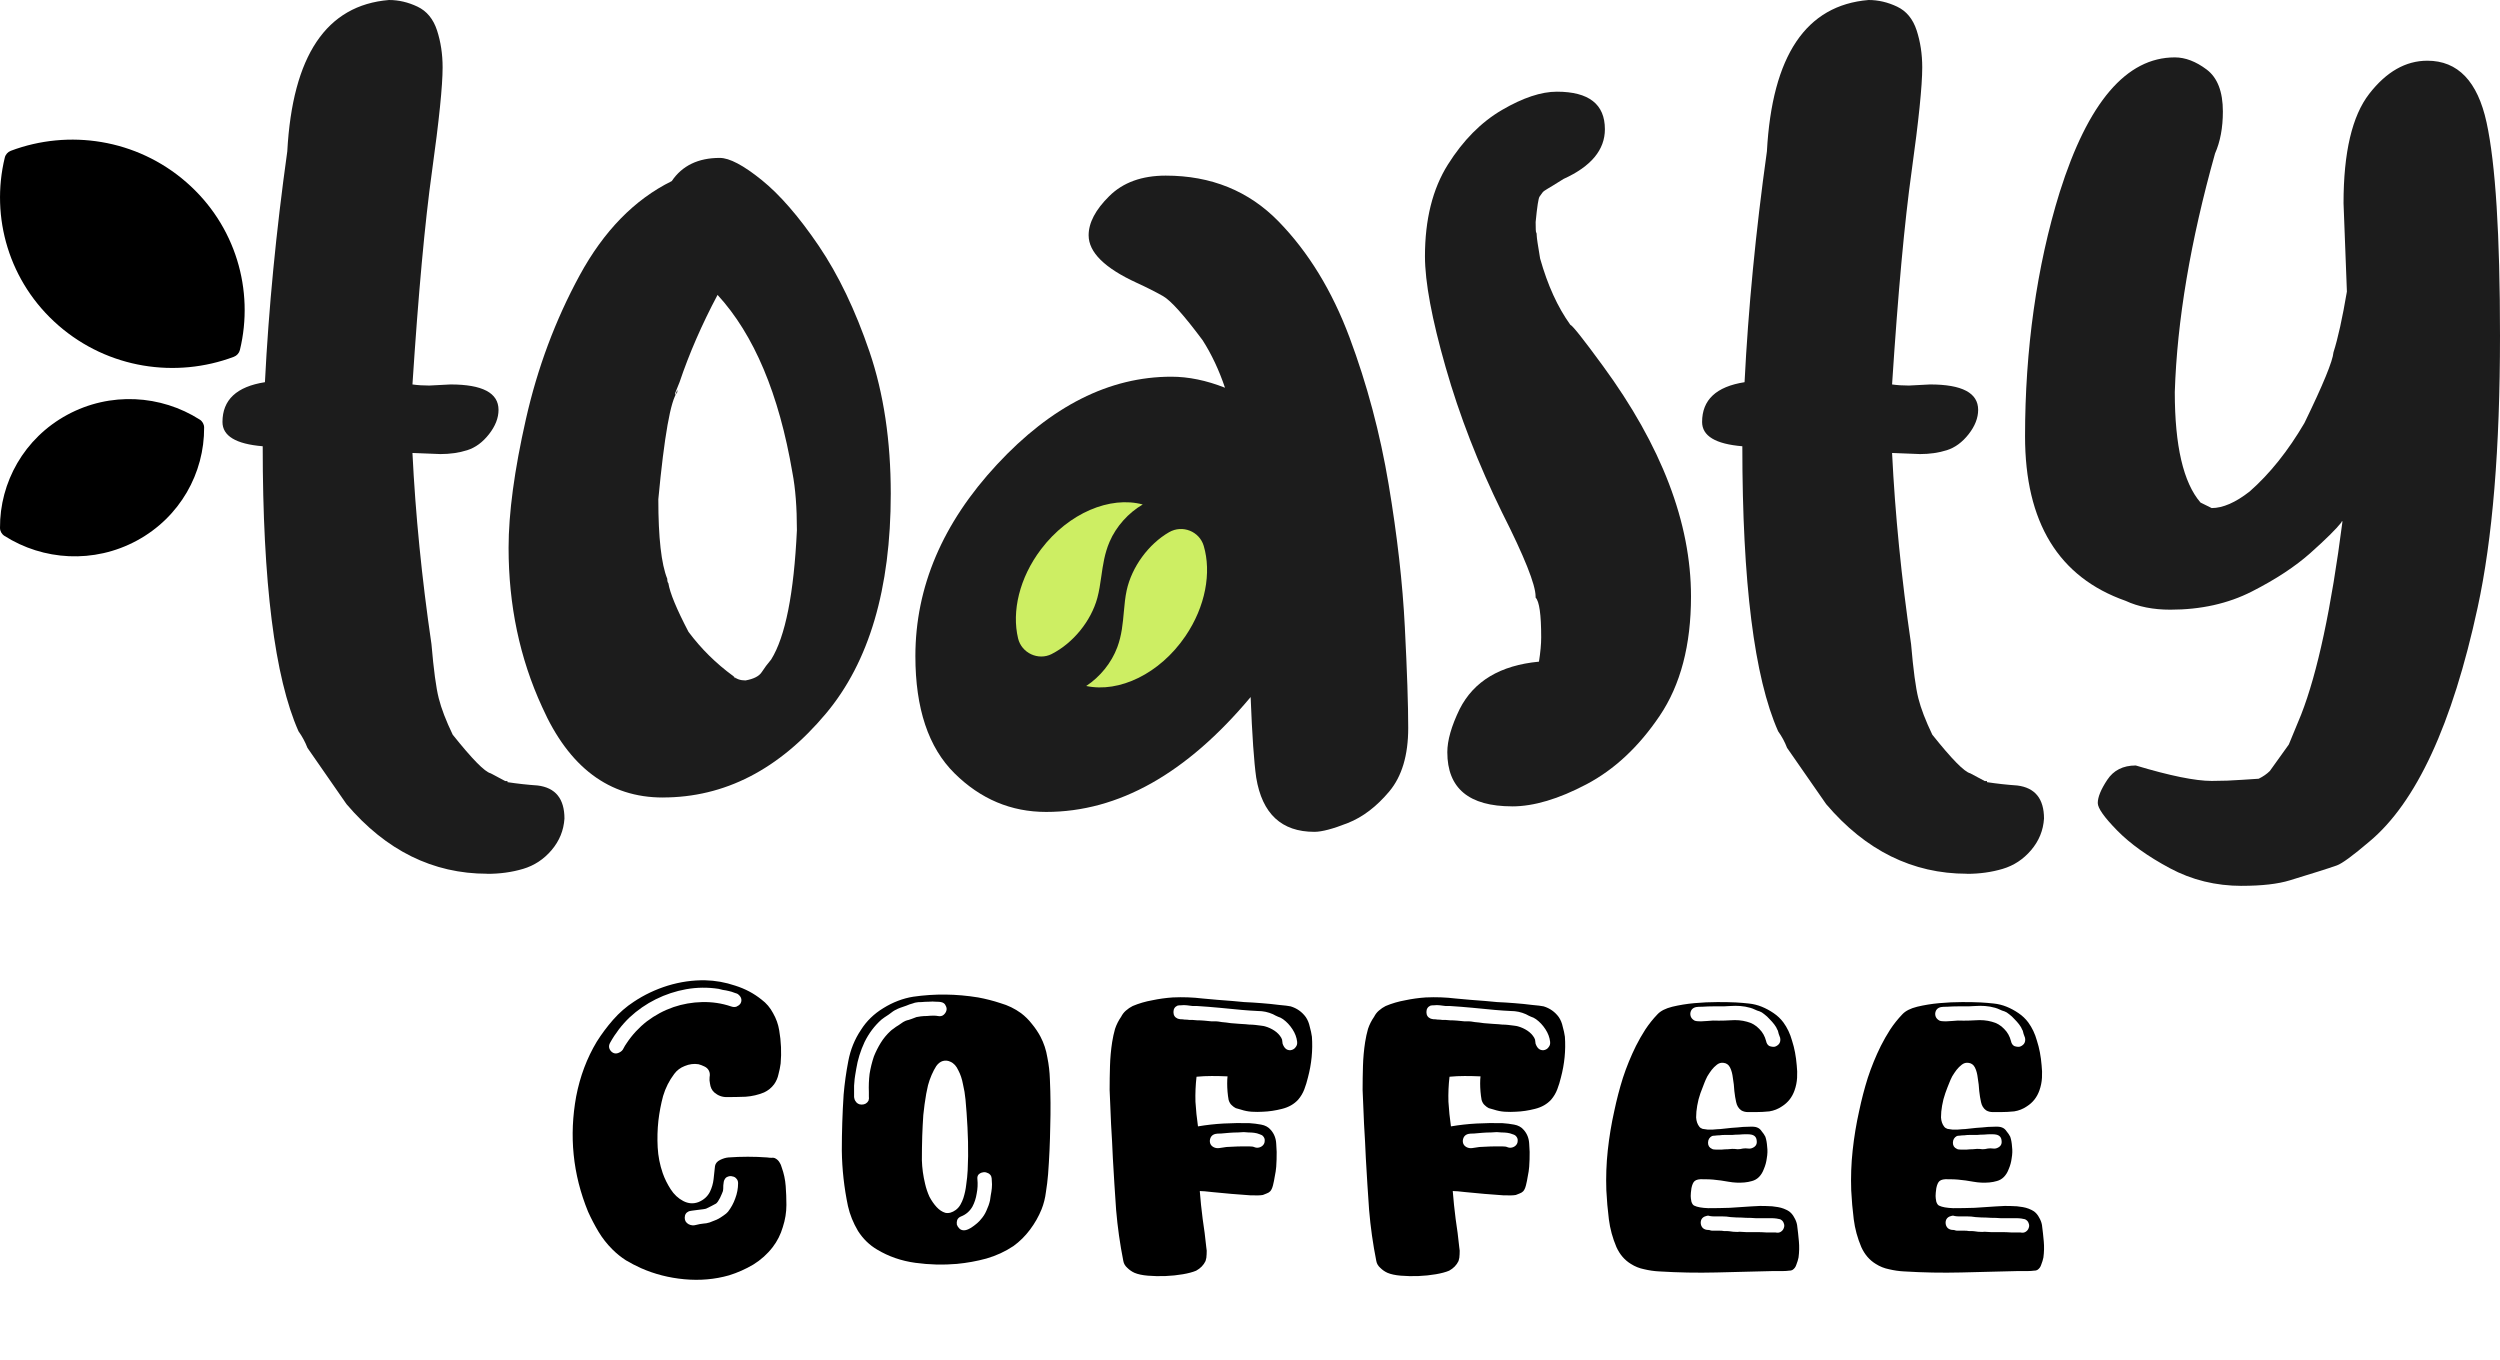 <svg width="261" height="142" viewBox="0 0 261 142" fill="none" xmlns="http://www.w3.org/2000/svg">
<path d="M50.877 91.219C45.199 91.219 40.299 88.797 36.178 83.954L32.096 78.073C31.86 77.458 31.549 76.882 31.162 76.342C28.672 70.73 27.427 60.811 27.427 46.589C24.626 46.357 23.226 45.513 23.226 44.053C23.226 41.746 24.702 40.362 27.659 39.901C28.046 32.214 28.824 24.18 29.993 15.799C30.536 5.805 34.075 0.54 40.611 0C41.62 0 42.612 0.233 43.585 0.694C44.555 1.155 45.236 1.982 45.626 3.173C46.014 4.364 46.209 5.652 46.209 7.036C46.209 8.96 45.84 12.573 45.102 17.877C44.36 23.182 43.683 30.604 43.06 40.137C43.603 40.215 44.186 40.251 44.812 40.251L47.03 40.137C50.374 40.137 52.046 41.02 52.046 42.791C52.046 43.638 51.713 44.483 51.054 45.327C50.392 46.174 49.636 46.729 48.778 47.001C47.921 47.273 46.987 47.405 45.977 47.405L43.06 47.29C43.372 53.672 44.03 60.321 45.044 67.243C45.275 69.936 45.529 71.817 45.804 72.894C46.075 73.971 46.56 75.24 47.262 76.7C49.285 79.236 50.606 80.584 51.228 80.735C51.384 80.813 51.637 80.946 51.988 81.139C52.339 81.332 52.589 81.468 52.745 81.543H52.98V81.657C53.989 81.811 55.039 81.929 56.128 82.004C57.995 82.233 58.929 83.389 58.929 85.463C58.849 86.694 58.404 87.788 57.587 88.751C56.769 89.713 55.777 90.364 54.612 90.711C53.447 91.058 52.198 91.229 50.877 91.229V91.219Z" fill="#1C1C1C"/>
<path d="M69.196 83.26C63.594 83.26 59.396 80.109 56.595 73.803C54.261 68.727 53.096 63.194 53.096 57.195C53.096 53.582 53.696 49.104 54.905 43.76C56.11 38.416 57.977 33.419 60.503 28.769C63.029 24.119 66.239 20.832 70.129 18.908C71.219 17.294 72.89 16.486 75.145 16.486C76.154 16.486 77.613 17.255 79.52 18.793C81.424 20.331 83.407 22.62 85.469 25.654C87.528 28.691 89.298 32.382 90.778 36.724C92.255 41.07 92.996 46.006 92.996 51.543C92.996 61.462 90.738 69.113 86.229 74.493C81.329 80.338 75.651 83.256 69.196 83.256V83.26ZM77.83 71.038C78.684 70.884 79.249 70.598 79.524 70.172C79.795 69.75 80.124 69.306 80.515 68.845C81.992 66.463 82.885 61.967 83.197 55.353C83.197 52.971 83.041 50.971 82.73 49.354C81.329 41.127 78.724 34.939 74.913 30.787C73.281 33.863 71.957 36.9 70.947 39.897L70.48 41.049V41.281L70.712 40.705V40.938C70.013 41.786 69.351 45.513 68.729 52.123C68.729 56.122 69.04 58.89 69.662 60.425C69.662 60.654 69.702 60.811 69.778 60.886C69.934 61.884 70.632 63.58 71.877 65.962C73.198 67.733 74.754 69.267 76.545 70.576C76.857 70.884 77.284 71.038 77.83 71.038ZM76.781 70.805L76.665 70.691C76.665 70.769 76.705 70.805 76.781 70.805Z" fill="#1C1C1C"/>
<path d="M146.667 65.5C146.436 60.886 145.868 55.911 144.974 50.567C144.08 45.223 142.716 40.111 140.892 35.229C139.064 30.346 136.593 26.312 133.484 23.121C130.372 19.93 126.442 18.335 121.701 18.335C119.211 18.335 117.246 19.047 115.81 20.471C114.369 21.894 113.653 23.257 113.653 24.566C113.653 26.337 115.325 27.989 118.669 29.524C119.678 29.985 120.594 30.447 121.412 30.908C122.229 31.369 123.608 32.908 125.555 35.522C126.489 36.985 127.267 38.638 127.889 40.48C125.942 39.711 124.079 39.328 122.287 39.328C115.831 39.328 109.763 42.383 104.085 48.496C98.407 54.609 95.566 61.28 95.566 68.505C95.566 73.963 96.927 78.037 99.648 80.731C102.369 83.424 105.558 84.766 109.216 84.766C116.761 84.766 123.876 80.77 130.567 72.772C130.723 76.771 130.918 79.576 131.15 81.192C131.772 84.959 133.792 86.844 137.219 86.844C137.997 86.844 139.162 86.536 140.718 85.921C142.274 85.306 143.711 84.208 145.035 82.634C146.356 81.06 147.018 78.85 147.018 76.002C147.018 73.62 146.903 70.122 146.667 65.508V65.5Z" fill="#1C1C1C"/>
<path d="M157.867 84.183C153.355 84.183 151.1 82.301 151.1 78.531C151.1 77.301 151.527 75.802 152.385 74.035C153.861 71.113 156.623 69.46 160.668 69.077C160.824 68.079 160.9 67.232 160.9 66.541C160.9 64.159 160.705 62.775 160.317 62.389V62.274C160.317 61.044 159.148 58.121 156.818 53.511C154.328 48.435 152.363 43.381 150.927 38.344C149.486 33.308 148.766 29.445 148.766 26.755C148.766 22.914 149.562 19.72 151.158 17.183C152.75 14.647 154.639 12.745 156.818 11.475C158.996 10.205 160.9 9.572 162.536 9.572C165.879 9.572 167.551 10.881 167.551 13.492C167.551 15.645 166.111 17.377 163.234 18.682C162.376 19.222 161.812 19.566 161.544 19.72C161.269 19.873 161.095 20.009 161.019 20.124C160.94 20.238 160.846 20.374 160.73 20.528C160.614 20.682 160.477 21.565 160.321 23.182C160.321 23.872 160.339 24.241 160.379 24.276C160.419 24.316 160.437 24.43 160.437 24.623C160.437 24.817 160.553 25.604 160.788 26.988C161.566 29.756 162.615 32.063 163.94 33.906C164.171 33.984 165.3 35.404 167.323 38.173C173.468 46.553 176.541 54.587 176.541 62.274C176.541 67.35 175.451 71.499 173.273 74.729C171.094 77.959 168.547 80.341 165.63 81.879C162.713 83.417 160.126 84.186 157.871 84.186L157.867 84.183Z" fill="#1C1C1C"/>
<path d="M205.354 91.219C199.676 91.219 194.776 88.797 190.654 83.954L186.568 78.073C186.337 77.458 186.022 76.882 185.635 76.342C183.145 70.73 181.9 60.811 181.9 46.589C179.099 46.357 177.699 45.513 177.699 44.053C177.699 41.746 179.175 40.362 182.132 39.901C182.519 32.214 183.297 24.18 184.466 15.799C185.009 5.805 188.548 0.54 195.083 0C196.093 0 197.085 0.233 198.058 0.694C199.032 1.155 199.708 1.982 200.099 3.173C200.486 4.364 200.682 5.652 200.682 7.036C200.682 8.96 200.313 12.573 199.574 17.877C198.832 23.182 198.152 30.604 197.533 40.137C198.076 40.215 198.659 40.251 199.285 40.251L201.503 40.137C204.847 40.137 206.519 41.02 206.519 42.791C206.519 43.638 206.186 44.483 205.527 45.327C204.865 46.174 204.105 46.729 203.251 47.001C202.393 47.273 201.46 47.405 200.45 47.405L197.533 47.29C197.845 53.672 198.507 60.321 199.516 67.243C199.748 69.936 200.001 71.817 200.273 72.894C200.544 73.971 201.033 75.24 201.731 76.7C203.754 79.236 205.075 80.584 205.697 80.735C205.853 80.813 206.106 80.946 206.454 81.139C206.805 81.332 207.054 81.468 207.21 81.543H207.442V81.657C208.451 81.811 209.501 81.929 210.594 82.004C212.461 82.233 213.395 83.389 213.395 85.463C213.315 86.694 212.87 87.788 212.052 88.751C211.234 89.713 210.243 90.364 209.077 90.711C207.912 91.058 206.664 91.229 205.343 91.229L205.354 91.219Z" fill="#1C1C1C"/>
<path d="M234.054 92.485C231.333 92.485 228.822 91.87 226.531 90.639C224.236 89.409 222.409 88.103 221.048 86.719C219.688 85.335 219.007 84.372 219.007 83.836C219.007 83.221 219.337 82.412 219.999 81.414C220.657 80.416 221.649 79.916 222.974 79.916C226.549 80.992 229.194 81.529 230.906 81.529C231.995 81.529 233.045 81.489 234.054 81.414C235.064 81.339 235.647 81.3 235.806 81.3C236.273 81.071 236.66 80.799 236.971 80.492L238.954 77.723L240.239 74.607C241.951 70.226 243.387 63.498 244.556 54.426C244.477 54.426 244.44 54.466 244.44 54.541C243.894 55.231 242.826 56.29 241.23 57.714C239.635 59.137 237.594 60.482 235.104 61.748C232.614 63.018 229.773 63.651 226.585 63.651C224.794 63.651 223.241 63.344 221.917 62.728C214.918 60.268 211.415 54.541 211.415 45.545C211.415 36.549 212.62 27.825 215.034 20.059C217.99 10.681 221.993 5.991 227.052 5.991C228.141 5.991 229.249 6.414 230.378 7.261C231.503 8.109 232.068 9.568 232.068 11.643C232.068 13.335 231.793 14.798 231.25 16.025C228.684 25.174 227.284 33.48 227.048 40.934C227.048 46.547 227.942 50.392 229.733 52.466L230.899 53.042C232.064 53.042 233.388 52.466 234.865 51.311C236.964 49.465 238.871 47.083 240.583 44.161C242.526 40.165 243.539 37.701 243.615 36.782C244.082 35.322 244.549 33.205 245.016 30.44L244.665 21.215C244.665 15.91 245.559 12.104 247.346 9.797C249.134 7.49 251.157 6.338 253.415 6.338C256.603 6.338 258.666 8.492 259.6 12.795C260.533 17.101 261 24.52 261 35.054C261 46.818 260.222 56.272 258.666 63.422C256.021 75.648 252.25 83.796 247.35 87.871C245.638 89.33 244.509 90.156 243.966 90.35C243.42 90.539 242.779 90.754 242.041 90.983C241.303 91.215 240.308 91.519 239.066 91.905C237.822 92.288 236.15 92.481 234.047 92.481L234.054 92.485Z" fill="#1C1C1C"/>
<path d="M109.82 68.266C112.039 67.132 113.902 64.839 114.561 62.428C114.756 61.709 114.861 60.972 114.974 60.192C115.144 59.001 115.317 57.771 115.846 56.547C116.537 54.945 117.814 53.536 119.302 52.667C115.904 51.758 111.565 53.543 108.688 57.338C106.415 60.336 105.615 63.844 106.288 66.652C106.654 68.176 108.391 68.992 109.799 68.28C109.806 68.276 109.813 68.273 109.824 68.269L109.82 68.266Z" fill="#CDEE63"/>
<path d="M122.059 55.557C119.902 56.801 118.162 59.184 117.626 61.627C117.467 62.353 117.402 63.097 117.329 63.88C117.221 65.078 117.112 66.316 116.649 67.564C116.041 69.203 114.84 70.673 113.399 71.617C116.841 72.354 121.082 70.347 123.756 66.416C125.87 63.308 126.485 59.763 125.671 56.995C125.222 55.467 123.445 54.763 122.055 55.56L122.059 55.557Z" fill="#CDEE63"/>
<path d="M19.437 19.011C14.251 14.501 7.173 13.471 1.133 15.742C0.818 15.86 0.576 16.132 0.5 16.454C-1.009 22.663 0.923 29.47 6.109 33.981C11.295 38.491 18.373 39.521 24.413 37.25C24.728 37.132 24.97 36.86 25.046 36.538C26.555 30.329 24.623 23.522 19.437 19.011Z" fill="black"/>
<path d="M20.848 43.803C16.813 41.231 11.515 40.87 7.01 43.313C2.508 45.756 -0.029 50.367 0 55.113C0 55.446 0.178 55.764 0.46 55.943C4.495 58.515 9.793 58.876 14.298 56.433C18.804 53.99 21.34 49.379 21.311 44.633C21.311 44.3 21.134 43.982 20.852 43.803H20.848Z" fill="black"/>
<path d="M76.116 133.144C74.635 133.567 73.079 133.703 71.448 133.554C69.841 133.405 68.336 133.02 66.93 132.398C66.378 132.15 65.851 131.876 65.349 131.578C64.847 131.255 64.383 130.882 63.956 130.459C63.379 129.887 62.89 129.266 62.488 128.595C62.087 127.923 61.723 127.227 61.396 126.506C60.593 124.542 60.091 122.554 59.891 120.54C59.69 118.551 59.778 116.525 60.154 114.461C60.556 112.373 61.271 110.471 62.3 108.756C62.802 107.96 63.366 107.202 63.994 106.481C64.646 105.735 65.374 105.102 66.177 104.579C67.257 103.859 68.436 103.299 69.716 102.901C71.021 102.504 72.326 102.317 73.631 102.342C74.685 102.367 75.727 102.553 76.756 102.901C77.785 103.225 78.701 103.709 79.504 104.356C80.006 104.729 80.407 105.201 80.708 105.773C81.035 106.345 81.248 106.941 81.348 107.563C81.449 108.135 81.511 108.719 81.537 109.315C81.562 109.887 81.549 110.459 81.499 111.031C81.449 111.404 81.374 111.777 81.273 112.149C81.198 112.522 81.047 112.87 80.821 113.194C80.545 113.567 80.194 113.852 79.767 114.051C79.165 114.3 78.525 114.449 77.847 114.499C77.17 114.524 76.505 114.536 75.852 114.536C75.375 114.536 74.949 114.374 74.572 114.051C74.321 113.828 74.171 113.517 74.121 113.119C74.07 112.895 74.058 112.672 74.083 112.448C74.133 112.199 74.108 111.975 74.007 111.777C73.907 111.578 73.744 111.429 73.518 111.329C73.317 111.23 73.117 111.155 72.916 111.105C72.439 111.031 71.962 111.093 71.485 111.292C71.034 111.466 70.67 111.739 70.394 112.112C69.867 112.808 69.478 113.579 69.227 114.424C69.001 115.269 68.838 116.127 68.737 116.997C68.637 117.917 68.612 118.849 68.662 119.794C68.712 120.714 68.888 121.609 69.189 122.479C69.39 123.051 69.666 123.61 70.017 124.157C70.368 124.704 70.808 125.114 71.335 125.388C71.862 125.661 72.389 125.698 72.916 125.5C73.468 125.276 73.87 124.915 74.121 124.418C74.321 123.995 74.447 123.56 74.497 123.113C74.547 122.641 74.597 122.181 74.647 121.733C74.698 121.46 74.873 121.248 75.174 121.099C75.476 120.95 75.764 120.863 76.04 120.838C76.718 120.788 77.396 120.764 78.073 120.764C78.751 120.764 79.428 120.788 80.106 120.838C80.257 120.863 80.407 120.875 80.558 120.875C80.708 120.851 80.847 120.875 80.972 120.95C81.148 121.05 81.286 121.186 81.386 121.36C81.486 121.509 81.562 121.683 81.612 121.882C81.838 122.504 81.976 123.15 82.026 123.821C82.076 124.468 82.101 125.127 82.101 125.798C82.101 126.569 81.976 127.339 81.725 128.11C81.499 128.881 81.148 129.577 80.671 130.198C80.119 130.919 79.441 131.528 78.638 132.025C77.835 132.498 76.994 132.871 76.116 133.144ZM63.693 108.868C63.517 109.191 63.555 109.489 63.806 109.763C64.057 110.011 64.345 110.049 64.671 109.875C64.872 109.775 65.01 109.639 65.086 109.465C65.186 109.266 65.299 109.079 65.424 108.905C66.002 108.035 66.704 107.277 67.532 106.63C68.386 105.984 69.314 105.487 70.318 105.139C71.272 104.816 72.263 104.642 73.292 104.617C74.346 104.592 75.35 104.741 76.304 105.064C76.505 105.139 76.693 105.151 76.869 105.102C77.044 105.027 77.182 104.928 77.283 104.803C77.383 104.654 77.421 104.492 77.396 104.318C77.371 104.144 77.27 103.983 77.094 103.834C77.019 103.759 76.881 103.697 76.68 103.647C76.505 103.573 76.304 103.51 76.078 103.461C75.877 103.411 75.677 103.374 75.476 103.349C75.275 103.299 75.124 103.262 75.024 103.237C73.895 103.063 72.765 103.075 71.636 103.274C70.532 103.473 69.478 103.821 68.474 104.318C67.47 104.816 66.554 105.45 65.726 106.22C64.922 106.991 64.245 107.873 63.693 108.868ZM71.899 127.812C72.15 127.936 72.401 127.961 72.652 127.886C72.928 127.812 73.204 127.762 73.481 127.737C73.631 127.737 73.832 127.7 74.083 127.625C74.334 127.526 74.585 127.426 74.836 127.327C75.087 127.202 75.313 127.066 75.513 126.917C75.739 126.767 75.902 126.631 76.003 126.506C76.329 126.084 76.58 125.624 76.756 125.127C76.956 124.605 77.057 124.07 77.057 123.523C77.057 123.324 76.994 123.163 76.869 123.038C76.768 122.914 76.63 122.839 76.454 122.815C76.304 122.765 76.141 122.777 75.965 122.852C75.814 122.902 75.702 123.013 75.626 123.188C75.576 123.262 75.538 123.449 75.513 123.747C75.513 124.045 75.501 124.244 75.476 124.344C75.425 124.493 75.325 124.729 75.174 125.052C75.024 125.35 74.886 125.549 74.76 125.649C74.685 125.698 74.522 125.785 74.271 125.91C74.02 126.034 73.844 126.121 73.744 126.171C73.694 126.196 73.581 126.22 73.405 126.245C73.23 126.27 73.029 126.295 72.803 126.32C72.602 126.345 72.414 126.37 72.238 126.394C72.062 126.419 71.95 126.444 71.899 126.469C71.623 126.593 71.485 126.817 71.485 127.14C71.485 127.439 71.623 127.662 71.899 127.812Z" fill="black"/>
<path d="M99.895 131.951C98.465 132.075 97.022 132.038 95.566 131.839C94.11 131.64 92.78 131.18 91.576 130.459C90.772 129.987 90.107 129.34 89.58 128.52C89.078 127.675 88.727 126.805 88.526 125.91C88.125 123.995 87.911 122.069 87.886 120.13C87.886 118.166 87.949 116.214 88.075 114.275C88.175 113.107 88.338 111.938 88.564 110.77C88.79 109.576 89.229 108.495 89.882 107.525C90.459 106.606 91.237 105.847 92.216 105.251C93.219 104.629 94.261 104.231 95.34 104.057C97.574 103.734 99.832 103.759 102.116 104.132C102.919 104.281 103.697 104.48 104.45 104.729C105.228 104.952 105.944 105.3 106.596 105.773C107.023 106.096 107.399 106.469 107.725 106.891C108.077 107.314 108.378 107.762 108.629 108.234C108.98 108.905 109.219 109.626 109.344 110.397C109.495 111.143 109.583 111.901 109.608 112.672C109.683 114.312 109.696 115.966 109.645 117.631C109.62 119.272 109.545 120.925 109.42 122.591C109.369 123.212 109.294 123.834 109.194 124.455C109.118 125.077 108.968 125.674 108.742 126.245C108.441 126.991 108.039 127.7 107.537 128.371C107.035 129.042 106.458 129.614 105.806 130.086C104.952 130.658 104.011 131.093 102.982 131.391C101.978 131.665 100.949 131.851 99.895 131.951ZM89.279 114.909C89.43 115.182 89.656 115.319 89.957 115.319C90.283 115.319 90.522 115.182 90.672 114.909C90.722 114.76 90.735 114.611 90.71 114.461C90.71 114.312 90.71 114.163 90.71 114.014C90.685 113.368 90.71 112.734 90.785 112.112C90.885 111.491 91.036 110.882 91.237 110.285C91.438 109.788 91.676 109.315 91.952 108.868C92.228 108.42 92.567 108.01 92.969 107.637C93.044 107.563 93.157 107.476 93.307 107.376C93.458 107.252 93.621 107.14 93.797 107.041C93.972 106.916 94.135 106.804 94.286 106.705C94.462 106.606 94.6 106.543 94.7 106.519C94.75 106.519 94.913 106.469 95.189 106.369C95.466 106.27 95.629 106.208 95.679 106.183C95.779 106.158 95.93 106.133 96.131 106.108C96.332 106.084 96.545 106.071 96.771 106.071C97.022 106.046 97.248 106.034 97.448 106.034C97.649 106.034 97.8 106.046 97.9 106.071C98.151 106.121 98.352 106.084 98.502 105.959C98.653 105.835 98.753 105.686 98.803 105.512C98.854 105.338 98.829 105.164 98.728 104.99C98.653 104.791 98.49 104.666 98.239 104.617C98.138 104.592 97.963 104.579 97.712 104.579C97.486 104.555 97.235 104.555 96.959 104.579C96.708 104.579 96.457 104.592 96.206 104.617C95.955 104.617 95.779 104.629 95.679 104.654C95.604 104.654 95.466 104.691 95.265 104.766C95.064 104.816 94.851 104.89 94.625 104.99C94.399 105.064 94.186 105.139 93.985 105.213C93.784 105.288 93.646 105.35 93.571 105.4C93.496 105.425 93.383 105.487 93.232 105.586C93.106 105.686 92.956 105.798 92.78 105.922C92.63 106.021 92.479 106.121 92.329 106.22C92.178 106.32 92.078 106.394 92.027 106.444C91.299 107.09 90.71 107.873 90.258 108.793C89.831 109.713 89.543 110.645 89.392 111.59C89.367 111.69 89.329 111.913 89.279 112.261C89.229 112.585 89.204 112.796 89.204 112.895C89.204 112.995 89.191 113.144 89.166 113.343C89.166 113.517 89.166 113.716 89.166 113.939C89.166 114.138 89.166 114.337 89.166 114.536C89.191 114.71 89.229 114.834 89.279 114.909ZM96.582 123.598C96.683 124.045 96.833 124.493 97.034 124.94C97.26 125.363 97.511 125.723 97.787 126.022C98.063 126.32 98.364 126.519 98.691 126.618C99.042 126.693 99.406 126.593 99.782 126.32C99.983 126.171 100.146 125.984 100.272 125.761C100.397 125.537 100.498 125.313 100.573 125.089C100.723 124.617 100.824 124.145 100.874 123.672C100.949 123.175 100.999 122.678 101.025 122.181C101.075 121.186 101.087 120.192 101.062 119.197C101.037 118.203 100.987 117.196 100.912 116.177C100.887 115.804 100.849 115.344 100.799 114.797C100.749 114.25 100.661 113.716 100.535 113.194C100.435 112.647 100.272 112.162 100.046 111.739C99.845 111.292 99.569 110.993 99.218 110.844C98.967 110.72 98.703 110.695 98.427 110.77C98.176 110.844 97.95 111.018 97.749 111.292C97.574 111.565 97.411 111.876 97.26 112.224C97.109 112.572 96.984 112.933 96.884 113.305C96.808 113.654 96.746 113.952 96.695 114.2C96.57 114.921 96.469 115.655 96.394 116.401C96.344 117.146 96.306 117.88 96.281 118.601C96.256 119.446 96.244 120.291 96.244 121.137C96.269 121.957 96.382 122.777 96.582 123.598ZM100.347 126.991C100.146 127.066 100.008 127.19 99.933 127.364C99.883 127.513 99.87 127.675 99.895 127.849C99.945 127.998 100.033 128.135 100.159 128.259C100.284 128.383 100.447 128.445 100.648 128.445C100.899 128.445 101.213 128.309 101.589 128.035C101.966 127.762 102.229 127.526 102.38 127.327C102.631 127.053 102.832 126.743 102.982 126.394C103.158 126.022 103.283 125.661 103.359 125.313C103.384 125.189 103.409 125.015 103.434 124.791C103.484 124.542 103.522 124.294 103.547 124.045C103.572 123.772 103.572 123.523 103.547 123.299C103.547 123.076 103.522 122.902 103.472 122.777C103.371 122.603 103.233 122.491 103.057 122.442C102.907 122.367 102.744 122.355 102.568 122.404C102.417 122.429 102.279 122.504 102.154 122.628C102.054 122.752 102.016 122.914 102.041 123.113C102.091 123.61 102.066 124.107 101.966 124.605C101.89 125.102 101.74 125.562 101.514 125.984C101.238 126.457 100.849 126.792 100.347 126.991Z" fill="black"/>
<path d="M124.88 132.659C124.529 132.808 124.065 132.933 123.487 133.032C122.91 133.132 122.308 133.194 121.68 133.219C121.053 133.244 120.438 133.231 119.836 133.181C119.259 133.132 118.794 133.032 118.443 132.883C118.167 132.759 117.916 132.585 117.69 132.361C117.464 132.162 117.326 131.926 117.276 131.652C116.925 129.887 116.674 128.11 116.523 126.32C116.398 124.53 116.285 122.74 116.184 120.95C116.134 119.757 116.071 118.563 115.996 117.37C115.946 116.177 115.896 114.984 115.845 113.79C115.845 112.945 115.858 112.112 115.883 111.292C115.908 110.447 115.983 109.614 116.109 108.793C116.184 108.321 116.285 107.861 116.41 107.414C116.561 106.966 116.774 106.543 117.05 106.146C117.176 105.897 117.339 105.686 117.539 105.512C117.765 105.313 118.004 105.151 118.255 105.027C118.907 104.753 119.585 104.555 120.288 104.43C120.99 104.281 121.706 104.182 122.433 104.132C123.487 104.082 124.529 104.12 125.558 104.244C126.587 104.343 127.628 104.43 128.682 104.505C128.908 104.53 129.31 104.567 129.887 104.617C130.464 104.642 131.067 104.679 131.694 104.729C132.347 104.778 132.961 104.841 133.539 104.915C134.116 104.965 134.518 105.015 134.743 105.064C135.396 105.263 135.923 105.636 136.324 106.183C136.525 106.481 136.663 106.817 136.739 107.19C136.839 107.538 136.914 107.886 136.964 108.234C137.065 109.651 136.927 111.068 136.55 112.485C136.45 112.908 136.324 113.318 136.174 113.716C136.023 114.113 135.81 114.474 135.534 114.797C135.107 115.269 134.543 115.593 133.84 115.767C133.162 115.941 132.497 116.04 131.845 116.065C131.468 116.09 131.079 116.09 130.678 116.065C130.301 116.04 129.925 115.966 129.548 115.841C129.373 115.792 129.197 115.742 129.021 115.692C128.871 115.618 128.733 115.518 128.607 115.394C128.457 115.269 128.344 115.083 128.268 114.834C128.218 114.561 128.181 114.275 128.155 113.977C128.13 113.678 128.118 113.392 128.118 113.119C128.118 112.821 128.13 112.572 128.155 112.373C127.603 112.348 127.051 112.336 126.499 112.336C125.972 112.336 125.445 112.361 124.918 112.411C124.818 113.281 124.78 114.151 124.805 115.021C124.855 115.866 124.943 116.724 125.069 117.594C125.947 117.445 126.838 117.345 127.741 117.296C128.67 117.246 129.573 117.233 130.452 117.258C130.853 117.283 131.255 117.333 131.656 117.407C132.083 117.482 132.422 117.668 132.673 117.967C133.024 118.365 133.212 118.849 133.238 119.421C133.288 119.993 133.3 120.54 133.275 121.062C133.275 121.236 133.263 121.485 133.238 121.808C133.212 122.131 133.162 122.467 133.087 122.815C133.037 123.138 132.974 123.449 132.899 123.747C132.823 124.045 132.723 124.256 132.598 124.381C132.497 124.48 132.372 124.555 132.221 124.605C132.096 124.654 131.97 124.704 131.845 124.754C131.594 124.803 131.155 124.816 130.527 124.791C129.925 124.741 129.272 124.692 128.57 124.642C127.867 124.567 127.202 124.505 126.574 124.455C125.947 124.381 125.508 124.344 125.257 124.344C125.332 125.313 125.432 126.283 125.558 127.252C125.708 128.222 125.834 129.204 125.934 130.198C125.985 130.447 125.997 130.695 125.972 130.944C125.972 131.193 125.934 131.429 125.859 131.652C125.658 132.075 125.332 132.411 124.88 132.659ZM133.99 109.166C134.091 109.365 134.216 109.502 134.367 109.576C134.543 109.651 134.706 109.663 134.856 109.614C135.032 109.564 135.17 109.465 135.27 109.315C135.396 109.166 135.446 108.98 135.421 108.756C135.371 108.309 135.208 107.873 134.932 107.451C134.656 107.028 134.329 106.68 133.953 106.407C133.777 106.282 133.601 106.195 133.426 106.146C133.25 106.071 133.074 105.984 132.899 105.885C132.397 105.661 131.87 105.549 131.318 105.549C130.766 105.524 130.213 105.487 129.661 105.437C128.883 105.363 128.105 105.288 127.327 105.213C126.549 105.139 125.759 105.077 124.956 105.027C124.855 105.027 124.705 105.027 124.504 105.027C124.328 105.002 124.127 104.977 123.902 104.952C123.701 104.928 123.5 104.928 123.299 104.952C123.123 104.952 122.998 104.965 122.923 104.99C122.647 105.114 122.509 105.338 122.509 105.661C122.509 105.984 122.647 106.208 122.923 106.332C122.973 106.357 123.073 106.382 123.224 106.407C123.374 106.407 123.525 106.419 123.676 106.444C123.851 106.444 124.014 106.456 124.165 106.481C124.316 106.481 124.429 106.481 124.504 106.481C124.579 106.481 124.73 106.494 124.956 106.519C125.207 106.519 125.47 106.531 125.746 106.556C126.022 106.581 126.273 106.606 126.499 106.63C126.75 106.63 126.913 106.63 126.988 106.63C127.089 106.63 127.277 106.655 127.553 106.705C127.854 106.73 128.168 106.767 128.494 106.817C128.82 106.842 129.134 106.867 129.435 106.891C129.737 106.916 129.937 106.929 130.038 106.929C130.113 106.929 130.238 106.941 130.414 106.966C130.615 106.966 130.828 106.979 131.054 107.003C131.28 107.028 131.481 107.053 131.656 107.078C131.857 107.103 131.995 107.128 132.071 107.153C132.422 107.252 132.748 107.401 133.049 107.6C133.35 107.799 133.589 108.048 133.765 108.346C133.84 108.47 133.878 108.607 133.878 108.756C133.878 108.905 133.915 109.042 133.99 109.166ZM126.763 119.794C126.888 119.844 127.001 119.869 127.101 119.869C127.227 119.869 127.352 119.856 127.478 119.831C127.854 119.757 128.231 119.719 128.607 119.719C129.009 119.695 129.41 119.682 129.812 119.682C129.912 119.682 130.1 119.682 130.377 119.682C130.653 119.682 130.841 119.707 130.941 119.757C131.117 119.831 131.293 119.844 131.468 119.794C131.644 119.744 131.782 119.657 131.882 119.533C131.983 119.409 132.033 119.272 132.033 119.123C132.058 118.949 132.008 118.787 131.882 118.638C131.807 118.539 131.682 118.464 131.506 118.414C131.33 118.34 131.142 118.29 130.941 118.265C130.74 118.24 130.54 118.228 130.339 118.228C130.138 118.203 129.975 118.191 129.849 118.191C129.724 118.191 129.523 118.203 129.247 118.228C128.971 118.228 128.67 118.24 128.344 118.265C128.042 118.29 127.754 118.315 127.478 118.34C127.202 118.34 127.014 118.352 126.913 118.377C126.562 118.452 126.361 118.675 126.311 119.048C126.286 119.396 126.436 119.645 126.763 119.794Z" fill="black"/>
<path d="M151.291 132.659C150.94 132.808 150.475 132.933 149.898 133.032C149.321 133.132 148.718 133.194 148.091 133.219C147.464 133.244 146.849 133.231 146.246 133.181C145.669 133.132 145.205 133.032 144.854 132.883C144.577 132.759 144.326 132.585 144.101 132.361C143.875 132.162 143.737 131.926 143.687 131.652C143.335 129.887 143.084 128.11 142.934 126.32C142.808 124.53 142.695 122.74 142.595 120.95C142.545 119.757 142.482 118.563 142.407 117.37C142.356 116.177 142.306 114.984 142.256 113.79C142.256 112.945 142.269 112.112 142.294 111.292C142.319 110.447 142.394 109.614 142.52 108.793C142.595 108.321 142.695 107.861 142.821 107.414C142.971 106.966 143.185 106.543 143.461 106.146C143.586 105.897 143.749 105.686 143.95 105.512C144.176 105.313 144.414 105.151 144.665 105.027C145.318 104.753 145.995 104.555 146.698 104.43C147.401 104.281 148.116 104.182 148.844 104.132C149.898 104.082 150.94 104.12 151.968 104.244C152.997 104.343 154.039 104.43 155.093 104.505C155.319 104.53 155.72 104.567 156.298 104.617C156.875 104.642 157.477 104.679 158.105 104.729C158.757 104.778 159.372 104.841 159.949 104.915C160.527 104.965 160.928 105.015 161.154 105.064C161.806 105.263 162.334 105.636 162.735 106.183C162.936 106.481 163.074 106.817 163.149 107.19C163.25 107.538 163.325 107.886 163.375 108.234C163.475 109.651 163.337 111.068 162.961 112.485C162.861 112.908 162.735 113.318 162.584 113.716C162.434 114.113 162.221 114.474 161.945 114.797C161.518 115.269 160.953 115.593 160.25 115.767C159.573 115.941 158.908 116.04 158.255 116.065C157.879 116.09 157.49 116.09 157.088 116.065C156.712 116.04 156.335 115.966 155.959 115.841C155.783 115.792 155.608 115.742 155.432 115.692C155.281 115.618 155.143 115.518 155.018 115.394C154.867 115.269 154.754 115.083 154.679 114.834C154.629 114.561 154.591 114.275 154.566 113.977C154.541 113.678 154.528 113.392 154.528 113.119C154.528 112.821 154.541 112.572 154.566 112.373C154.014 112.348 153.462 112.336 152.91 112.336C152.383 112.336 151.856 112.361 151.329 112.411C151.228 113.281 151.19 114.151 151.216 115.021C151.266 115.866 151.354 116.724 151.479 117.594C152.357 117.445 153.248 117.345 154.152 117.296C155.081 117.246 155.984 117.233 156.862 117.258C157.264 117.283 157.665 117.333 158.067 117.407C158.494 117.482 158.833 117.668 159.083 117.967C159.435 118.365 159.623 118.849 159.648 119.421C159.698 119.993 159.711 120.54 159.686 121.062C159.686 121.236 159.673 121.485 159.648 121.808C159.623 122.131 159.573 122.467 159.498 122.815C159.447 123.138 159.385 123.449 159.309 123.747C159.234 124.045 159.134 124.256 159.008 124.381C158.908 124.48 158.782 124.555 158.632 124.605C158.506 124.654 158.381 124.704 158.255 124.754C158.004 124.803 157.565 124.816 156.938 124.791C156.335 124.741 155.683 124.692 154.98 124.642C154.277 124.567 153.612 124.505 152.985 124.455C152.357 124.381 151.918 124.344 151.667 124.344C151.743 125.313 151.843 126.283 151.968 127.252C152.119 128.222 152.245 129.204 152.345 130.198C152.395 130.447 152.408 130.695 152.383 130.944C152.383 131.193 152.345 131.429 152.27 131.652C152.069 132.075 151.743 132.411 151.291 132.659ZM160.401 109.166C160.501 109.365 160.627 109.502 160.778 109.576C160.953 109.651 161.116 109.663 161.267 109.614C161.443 109.564 161.581 109.465 161.681 109.315C161.806 109.166 161.857 108.98 161.832 108.756C161.781 108.309 161.618 107.873 161.342 107.451C161.066 107.028 160.74 106.68 160.363 106.407C160.188 106.282 160.012 106.195 159.836 106.146C159.661 106.071 159.485 105.984 159.309 105.885C158.807 105.661 158.28 105.549 157.728 105.549C157.176 105.524 156.624 105.487 156.072 105.437C155.294 105.363 154.516 105.288 153.738 105.213C152.96 105.139 152.169 105.077 151.366 105.027C151.266 105.027 151.115 105.027 150.914 105.027C150.739 105.002 150.538 104.977 150.312 104.952C150.111 104.928 149.911 104.928 149.71 104.952C149.534 104.952 149.409 104.965 149.333 104.99C149.057 105.114 148.919 105.338 148.919 105.661C148.919 105.984 149.057 106.208 149.333 106.332C149.384 106.357 149.484 106.382 149.634 106.407C149.785 106.407 149.936 106.419 150.086 106.444C150.262 106.444 150.425 106.456 150.576 106.481C150.726 106.481 150.839 106.481 150.914 106.481C150.99 106.481 151.14 106.494 151.366 106.519C151.617 106.519 151.881 106.531 152.157 106.556C152.433 106.581 152.684 106.606 152.91 106.63C153.161 106.63 153.324 106.63 153.399 106.63C153.499 106.63 153.688 106.655 153.964 106.705C154.265 106.73 154.579 106.767 154.905 106.817C155.231 106.842 155.545 106.867 155.846 106.891C156.147 106.916 156.348 106.929 156.448 106.929C156.524 106.929 156.649 106.941 156.825 106.966C157.026 106.966 157.239 106.979 157.465 107.003C157.691 107.028 157.891 107.053 158.067 107.078C158.268 107.103 158.406 107.128 158.481 107.153C158.832 107.252 159.159 107.401 159.46 107.6C159.761 107.799 160 108.048 160.175 108.346C160.25 108.47 160.288 108.607 160.288 108.756C160.288 108.905 160.326 109.042 160.401 109.166ZM153.173 119.794C153.299 119.844 153.412 119.869 153.512 119.869C153.637 119.869 153.763 119.856 153.888 119.831C154.265 119.757 154.641 119.719 155.018 119.719C155.419 119.695 155.821 119.682 156.222 119.682C156.323 119.682 156.511 119.682 156.787 119.682C157.063 119.682 157.251 119.707 157.352 119.757C157.527 119.831 157.703 119.844 157.879 119.794C158.054 119.744 158.193 119.657 158.293 119.533C158.393 119.409 158.444 119.272 158.444 119.123C158.469 118.949 158.418 118.787 158.293 118.638C158.218 118.539 158.092 118.464 157.916 118.414C157.741 118.34 157.553 118.29 157.352 118.265C157.151 118.24 156.95 118.228 156.749 118.228C156.549 118.203 156.386 118.191 156.26 118.191C156.135 118.191 155.934 118.203 155.658 118.228C155.382 118.228 155.081 118.24 154.754 118.265C154.453 118.29 154.164 118.315 153.888 118.34C153.612 118.34 153.424 118.352 153.324 118.377C152.972 118.452 152.772 118.675 152.721 119.048C152.696 119.396 152.847 119.645 153.173 119.794Z" fill="black"/>
<path d="M185.169 132.697C183.162 132.746 181.166 132.796 179.184 132.846C177.201 132.895 175.206 132.858 173.198 132.734C172.696 132.709 172.182 132.634 171.655 132.51C171.153 132.411 170.688 132.224 170.262 131.951C169.609 131.553 169.107 130.969 168.756 130.198C168.354 129.253 168.091 128.284 167.965 127.289C167.84 126.295 167.752 125.288 167.702 124.269C167.652 122.877 167.702 121.485 167.852 120.092C168.003 118.7 168.229 117.333 168.53 115.99C168.781 114.797 169.082 113.641 169.434 112.522C169.81 111.379 170.262 110.273 170.789 109.204C171.09 108.607 171.416 108.035 171.768 107.488C172.144 106.916 172.571 106.382 173.048 105.885C173.374 105.537 173.888 105.276 174.591 105.102C175.319 104.928 176.084 104.803 176.887 104.729C177.716 104.654 178.519 104.617 179.297 104.617C180.075 104.617 180.715 104.629 181.217 104.654C181.668 104.679 182.12 104.716 182.572 104.766C183.049 104.816 183.5 104.928 183.927 105.102C184.354 105.276 184.768 105.499 185.169 105.773C185.571 106.046 185.91 106.369 186.186 106.742C186.587 107.289 186.889 107.923 187.089 108.644C187.34 109.415 187.503 110.273 187.579 111.217C187.629 111.64 187.641 112.075 187.616 112.522C187.591 112.97 187.503 113.405 187.353 113.828C187.102 114.549 186.663 115.108 186.035 115.506C185.634 115.779 185.194 115.953 184.718 116.028C184.241 116.077 183.764 116.102 183.287 116.102C183.036 116.102 182.773 116.102 182.497 116.102C182.22 116.102 181.982 116.04 181.781 115.916C181.505 115.717 181.33 115.431 181.254 115.058C181.179 114.735 181.116 114.35 181.066 113.902C181.041 113.43 180.991 112.982 180.915 112.56C180.865 112.112 180.765 111.739 180.614 111.441C180.464 111.143 180.225 110.981 179.899 110.956C179.673 110.931 179.46 110.993 179.259 111.143C179.058 111.292 178.87 111.478 178.694 111.702C178.544 111.901 178.393 112.125 178.243 112.373C178.117 112.622 178.017 112.846 177.941 113.044C177.816 113.343 177.678 113.703 177.527 114.126C177.377 114.549 177.264 114.984 177.189 115.431C177.113 115.854 177.076 116.264 177.076 116.662C177.101 117.059 177.214 117.383 177.414 117.631C177.49 117.731 177.603 117.805 177.753 117.855C177.929 117.88 178.105 117.905 178.28 117.93C178.456 117.93 178.632 117.93 178.807 117.93C178.983 117.905 179.134 117.892 179.259 117.892C179.435 117.892 179.723 117.867 180.125 117.818C180.526 117.768 180.941 117.731 181.367 117.706C181.794 117.656 182.195 117.631 182.572 117.631C182.973 117.606 183.262 117.631 183.438 117.706C183.638 117.78 183.802 117.917 183.927 118.116C184.078 118.29 184.203 118.476 184.304 118.675C184.404 118.974 184.467 119.322 184.492 119.719C184.542 120.092 184.529 120.49 184.454 120.913C184.404 121.311 184.304 121.683 184.153 122.031C184.027 122.38 183.852 122.665 183.626 122.889C183.425 123.088 183.187 123.225 182.911 123.299C182.66 123.374 182.396 123.424 182.12 123.449C181.568 123.498 181.016 123.473 180.464 123.374C179.937 123.275 179.397 123.2 178.845 123.15C178.619 123.125 178.28 123.113 177.829 123.113C177.402 123.088 177.101 123.15 176.925 123.299C176.774 123.424 176.662 123.672 176.586 124.045C176.536 124.393 176.511 124.667 176.511 124.866C176.511 125.015 176.536 125.214 176.586 125.462C176.662 125.686 176.762 125.823 176.887 125.872C177.189 126.022 177.678 126.109 178.356 126.133C179.058 126.133 179.799 126.121 180.577 126.096C181.38 126.046 182.133 125.997 182.835 125.947C183.538 125.897 184.053 125.885 184.379 125.91C184.805 125.91 185.22 125.947 185.621 126.022C186.048 126.096 186.437 126.245 186.788 126.469C187.014 126.643 187.19 126.854 187.315 127.103C187.466 127.352 187.566 127.613 187.616 127.886C187.692 128.458 187.754 129.03 187.805 129.601C187.855 130.148 187.842 130.708 187.767 131.28C187.717 131.528 187.641 131.777 187.541 132.025C187.466 132.274 187.328 132.46 187.127 132.585C187.052 132.634 186.926 132.659 186.75 132.659C186.575 132.684 186.387 132.697 186.186 132.697C185.985 132.697 185.784 132.697 185.583 132.697C185.408 132.697 185.27 132.697 185.169 132.697ZM184.379 108.681C184.429 108.93 184.542 109.104 184.718 109.204C184.918 109.278 185.107 109.303 185.282 109.278C185.458 109.228 185.609 109.129 185.734 108.98C185.86 108.806 185.897 108.594 185.847 108.346C185.822 108.296 185.772 108.159 185.696 107.936C185.646 107.687 185.596 107.538 185.546 107.488C185.496 107.339 185.395 107.165 185.245 106.966C185.094 106.767 184.931 106.581 184.755 106.407C184.58 106.208 184.391 106.034 184.191 105.885C184.015 105.735 183.852 105.636 183.701 105.586C183.526 105.537 183.362 105.474 183.212 105.4C183.061 105.325 182.898 105.263 182.722 105.213C182.371 105.114 182.02 105.052 181.668 105.027C181.342 105.002 181.003 105.002 180.652 105.027C180.526 105.027 180.288 105.039 179.937 105.064C179.61 105.064 179.246 105.064 178.845 105.064C178.468 105.064 178.105 105.077 177.753 105.102C177.427 105.102 177.201 105.114 177.076 105.139C176.724 105.213 176.523 105.425 176.473 105.773C176.448 106.121 176.599 106.382 176.925 106.556C177.051 106.606 177.264 106.63 177.565 106.63C177.866 106.606 178.079 106.593 178.205 106.593C178.632 106.543 179.046 106.531 179.447 106.556C179.849 106.556 180.25 106.543 180.652 106.519C181.279 106.469 181.857 106.519 182.384 106.668C182.886 106.792 183.312 107.041 183.664 107.414C184.015 107.762 184.253 108.184 184.379 108.681ZM178.732 119.943C178.807 119.993 178.945 120.018 179.146 120.018C179.347 120.018 179.548 120.018 179.748 120.018C179.974 119.993 180.188 119.981 180.388 119.981C180.589 119.956 180.74 119.943 180.84 119.943C181.041 119.943 181.229 119.956 181.405 119.981C181.581 119.981 181.769 119.956 181.97 119.906C182.145 119.881 182.321 119.881 182.497 119.906C182.672 119.931 182.835 119.906 182.986 119.831C183.312 119.682 183.45 119.434 183.4 119.086C183.375 118.737 183.187 118.526 182.835 118.452C182.735 118.427 182.559 118.414 182.308 118.414C182.082 118.414 181.831 118.427 181.555 118.452C181.304 118.452 181.066 118.464 180.84 118.489C180.614 118.489 180.451 118.489 180.351 118.489C180.275 118.489 180.163 118.489 180.012 118.489C179.861 118.489 179.698 118.501 179.523 118.526C179.347 118.526 179.184 118.539 179.033 118.563C178.908 118.563 178.807 118.576 178.732 118.601C178.456 118.75 178.318 118.986 178.318 119.309C178.318 119.608 178.456 119.819 178.732 119.943ZM185.358 128.669C185.583 128.719 185.772 128.694 185.922 128.595C186.073 128.495 186.173 128.371 186.223 128.222C186.299 128.048 186.299 127.874 186.223 127.7C186.173 127.526 186.048 127.389 185.847 127.289C185.772 127.265 185.646 127.24 185.471 127.215C185.295 127.19 185.107 127.178 184.906 127.178C184.705 127.178 184.504 127.178 184.304 127.178C184.128 127.178 184.002 127.178 183.927 127.178C183.827 127.178 183.613 127.178 183.287 127.178C182.986 127.153 182.647 127.14 182.271 127.14C181.919 127.115 181.593 127.103 181.292 127.103C180.991 127.078 180.79 127.066 180.69 127.066C180.388 127.016 180.087 126.991 179.786 126.991C179.485 126.991 179.196 126.991 178.92 126.991C178.795 126.991 178.657 126.979 178.506 126.954C178.381 126.904 178.255 126.904 178.13 126.954C177.904 127.004 177.741 127.115 177.64 127.289C177.565 127.439 177.54 127.6 177.565 127.774C177.59 127.948 177.665 128.097 177.791 128.222C177.941 128.346 178.13 128.408 178.356 128.408C178.431 128.408 178.494 128.421 178.544 128.445C178.619 128.47 178.694 128.483 178.77 128.483C178.82 128.483 178.908 128.483 179.033 128.483C179.184 128.483 179.347 128.483 179.523 128.483C179.698 128.483 179.849 128.495 179.974 128.52C180.125 128.52 180.225 128.52 180.275 128.52C180.376 128.52 180.602 128.545 180.953 128.595C181.304 128.62 181.53 128.62 181.631 128.595C181.731 128.595 181.944 128.607 182.271 128.632C182.622 128.632 182.986 128.632 183.362 128.632C183.739 128.632 184.09 128.644 184.416 128.669C184.743 128.669 184.969 128.669 185.094 128.669H185.358Z" fill="black"/>
<path d="M210.734 132.697C208.727 132.746 206.731 132.796 204.749 132.846C202.766 132.895 200.771 132.858 198.763 132.734C198.261 132.709 197.747 132.634 197.22 132.51C196.718 132.411 196.253 132.224 195.827 131.951C195.174 131.553 194.672 130.969 194.321 130.198C193.919 129.253 193.656 128.284 193.53 127.289C193.405 126.295 193.317 125.288 193.267 124.269C193.217 122.877 193.267 121.485 193.418 120.092C193.568 118.7 193.794 117.333 194.095 115.99C194.346 114.797 194.647 113.641 194.999 112.522C195.375 111.379 195.827 110.273 196.354 109.204C196.655 108.607 196.981 108.035 197.333 107.488C197.709 106.916 198.136 106.382 198.613 105.885C198.939 105.537 199.453 105.276 200.156 105.102C200.884 104.928 201.649 104.803 202.452 104.729C203.281 104.654 204.084 104.617 204.862 104.617C205.64 104.617 206.28 104.629 206.782 104.654C207.233 104.679 207.685 104.716 208.137 104.766C208.614 104.816 209.065 104.928 209.492 105.102C209.919 105.276 210.333 105.499 210.734 105.773C211.136 106.046 211.475 106.369 211.751 106.742C212.152 107.289 212.454 107.923 212.654 108.644C212.905 109.415 213.068 110.273 213.144 111.217C213.194 111.64 213.206 112.075 213.181 112.522C213.156 112.97 213.068 113.405 212.918 113.828C212.667 114.549 212.228 115.108 211.6 115.506C211.199 115.779 210.76 115.953 210.283 116.028C209.806 116.077 209.329 116.102 208.852 116.102C208.601 116.102 208.338 116.102 208.062 116.102C207.786 116.102 207.547 116.04 207.346 115.916C207.07 115.717 206.895 115.431 206.819 115.058C206.744 114.735 206.681 114.35 206.631 113.902C206.606 113.43 206.556 112.982 206.48 112.56C206.43 112.112 206.33 111.739 206.179 111.441C206.029 111.143 205.79 110.981 205.464 110.956C205.238 110.931 205.025 110.993 204.824 111.143C204.623 111.292 204.435 111.478 204.259 111.702C204.109 111.901 203.958 112.125 203.808 112.373C203.682 112.622 203.582 112.846 203.507 113.044C203.381 113.343 203.243 113.703 203.092 114.126C202.942 114.549 202.829 114.984 202.754 115.431C202.678 115.854 202.641 116.264 202.641 116.662C202.666 117.059 202.779 117.383 202.979 117.631C203.055 117.731 203.168 117.805 203.318 117.855C203.494 117.88 203.67 117.905 203.845 117.93C204.021 117.93 204.197 117.93 204.372 117.93C204.548 117.905 204.699 117.892 204.824 117.892C205 117.892 205.288 117.867 205.69 117.818C206.091 117.768 206.506 117.731 206.932 117.706C207.359 117.656 207.76 117.631 208.137 117.631C208.538 117.606 208.827 117.631 209.003 117.706C209.204 117.78 209.367 117.917 209.492 118.116C209.643 118.29 209.768 118.476 209.869 118.675C209.969 118.974 210.032 119.322 210.057 119.719C210.107 120.092 210.094 120.49 210.019 120.913C209.969 121.311 209.869 121.683 209.718 122.031C209.592 122.38 209.417 122.665 209.191 122.889C208.99 123.088 208.752 123.225 208.476 123.299C208.225 123.374 207.961 123.424 207.685 123.449C207.133 123.498 206.581 123.473 206.029 123.374C205.502 123.275 204.962 123.2 204.41 123.15C204.184 123.125 203.845 123.113 203.394 123.113C202.967 123.088 202.666 123.15 202.49 123.299C202.339 123.424 202.227 123.672 202.151 124.045C202.101 124.393 202.076 124.667 202.076 124.866C202.076 125.015 202.101 125.214 202.151 125.462C202.227 125.686 202.327 125.823 202.452 125.872C202.754 126.022 203.243 126.109 203.921 126.133C204.623 126.133 205.364 126.121 206.142 126.096C206.945 126.046 207.698 125.997 208.4 125.947C209.103 125.897 209.618 125.885 209.944 125.91C210.37 125.91 210.785 125.947 211.186 126.022C211.613 126.096 212.002 126.245 212.353 126.469C212.579 126.643 212.755 126.854 212.88 127.103C213.031 127.352 213.131 127.613 213.181 127.886C213.257 128.458 213.319 129.03 213.37 129.601C213.42 130.148 213.407 130.708 213.332 131.28C213.282 131.528 213.206 131.777 213.106 132.025C213.031 132.274 212.893 132.46 212.692 132.585C212.617 132.634 212.491 132.659 212.316 132.659C212.14 132.684 211.952 132.697 211.751 132.697C211.55 132.697 211.349 132.697 211.149 132.697C210.973 132.697 210.835 132.697 210.734 132.697ZM209.944 108.681C209.994 108.93 210.107 109.104 210.283 109.204C210.483 109.278 210.672 109.303 210.847 109.278C211.023 109.228 211.174 109.129 211.299 108.98C211.425 108.806 211.462 108.594 211.412 108.346C211.387 108.296 211.337 108.159 211.261 107.936C211.211 107.687 211.161 107.538 211.111 107.488C211.061 107.339 210.96 107.165 210.81 106.966C210.659 106.767 210.496 106.581 210.32 106.407C210.145 106.208 209.956 106.034 209.756 105.885C209.58 105.735 209.417 105.636 209.266 105.586C209.091 105.537 208.927 105.474 208.777 105.4C208.626 105.325 208.463 105.263 208.287 105.213C207.936 105.114 207.585 105.052 207.233 105.027C206.907 105.002 206.568 105.002 206.217 105.027C206.091 105.027 205.853 105.039 205.502 105.064C205.175 105.064 204.812 105.064 204.41 105.064C204.034 105.064 203.67 105.077 203.318 105.102C202.992 105.102 202.766 105.114 202.641 105.139C202.289 105.213 202.089 105.425 202.038 105.773C202.013 106.121 202.164 106.382 202.49 106.556C202.616 106.606 202.829 106.63 203.13 106.63C203.431 106.606 203.645 106.593 203.77 106.593C204.197 106.543 204.611 106.531 205.012 106.556C205.414 106.556 205.815 106.543 206.217 106.519C206.844 106.469 207.422 106.519 207.949 106.668C208.451 106.792 208.877 107.041 209.229 107.414C209.58 107.762 209.818 108.184 209.944 108.681ZM204.297 119.943C204.372 119.993 204.51 120.018 204.711 120.018C204.912 120.018 205.113 120.018 205.313 120.018C205.539 119.993 205.753 119.981 205.953 119.981C206.154 119.956 206.305 119.943 206.405 119.943C206.606 119.943 206.794 119.956 206.97 119.981C207.146 119.981 207.334 119.956 207.535 119.906C207.71 119.881 207.886 119.881 208.062 119.906C208.237 119.931 208.4 119.906 208.551 119.831C208.877 119.682 209.015 119.434 208.965 119.086C208.94 118.737 208.752 118.526 208.4 118.452C208.3 118.427 208.124 118.414 207.873 118.414C207.647 118.414 207.397 118.427 207.12 118.452C206.869 118.452 206.631 118.464 206.405 118.489C206.179 118.489 206.016 118.489 205.916 118.489C205.84 118.489 205.728 118.489 205.577 118.489C205.426 118.489 205.263 118.501 205.088 118.526C204.912 118.526 204.749 118.539 204.598 118.563C204.473 118.563 204.372 118.576 204.297 118.601C204.021 118.75 203.883 118.986 203.883 119.309C203.883 119.608 204.021 119.819 204.297 119.943ZM210.923 128.669C211.149 128.719 211.337 128.694 211.487 128.595C211.638 128.495 211.738 128.371 211.788 128.222C211.864 128.048 211.864 127.874 211.788 127.7C211.738 127.526 211.613 127.389 211.412 127.289C211.337 127.265 211.211 127.24 211.036 127.215C210.86 127.19 210.672 127.178 210.471 127.178C210.27 127.178 210.069 127.178 209.869 127.178C209.693 127.178 209.567 127.178 209.492 127.178C209.392 127.178 209.178 127.178 208.852 127.178C208.551 127.153 208.212 127.14 207.836 127.14C207.484 127.115 207.158 127.103 206.857 127.103C206.556 127.078 206.355 127.066 206.255 127.066C205.953 127.016 205.652 126.991 205.351 126.991C205.05 126.991 204.761 126.991 204.485 126.991C204.36 126.991 204.222 126.979 204.071 126.954C203.946 126.904 203.82 126.904 203.695 126.954C203.469 127.004 203.306 127.115 203.205 127.289C203.13 127.439 203.105 127.6 203.13 127.774C203.155 127.948 203.23 128.097 203.356 128.222C203.506 128.346 203.695 128.408 203.921 128.408C203.996 128.408 204.059 128.421 204.109 128.445C204.184 128.47 204.259 128.483 204.335 128.483C204.385 128.483 204.473 128.483 204.598 128.483C204.749 128.483 204.912 128.483 205.088 128.483C205.263 128.483 205.414 128.495 205.539 128.52C205.69 128.52 205.79 128.52 205.841 128.52C205.941 128.52 206.167 128.545 206.518 128.595C206.869 128.62 207.095 128.62 207.196 128.595C207.296 128.595 207.509 128.607 207.836 128.632C208.187 128.632 208.551 128.632 208.927 128.632C209.304 128.632 209.655 128.644 209.982 128.669C210.308 128.669 210.534 128.669 210.659 128.669H210.923Z" fill="black"/>
</svg>
